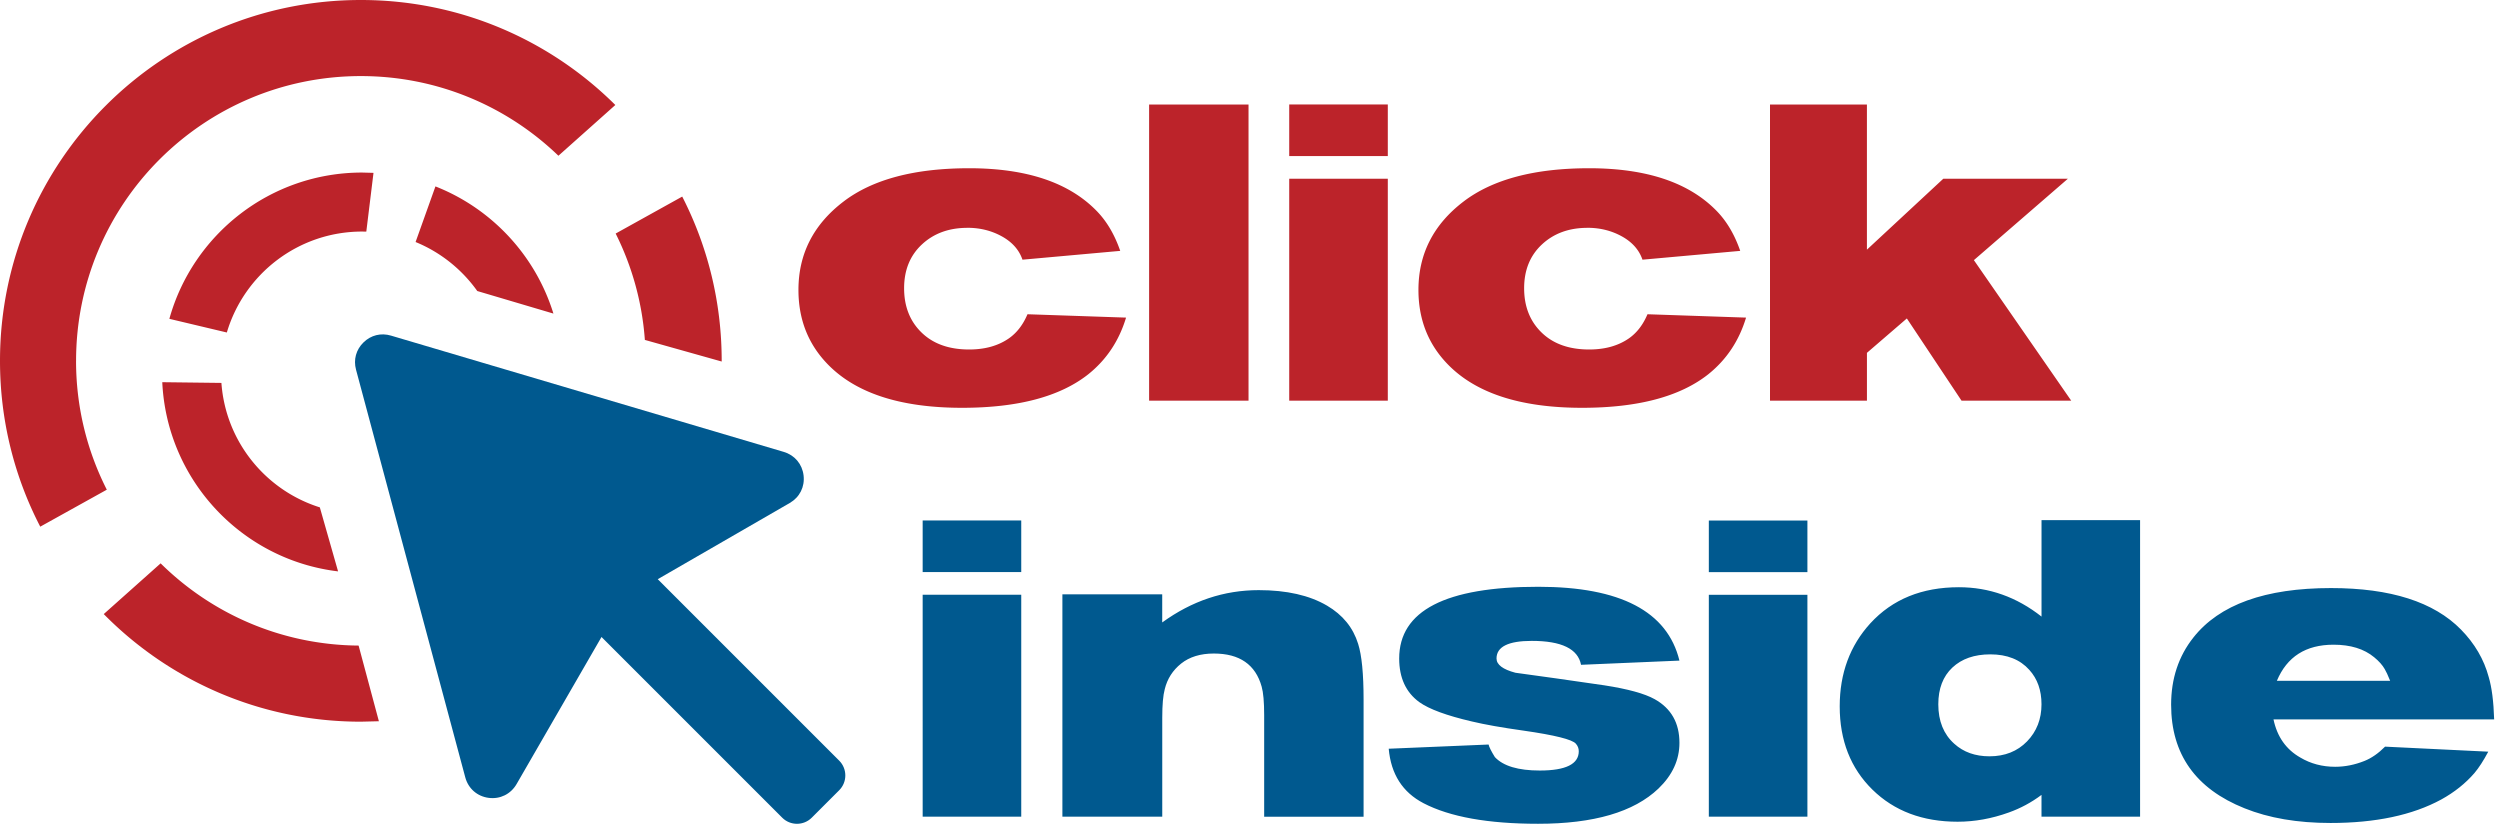 <svg width="90" height="30" xmlns="http://www.w3.org/2000/svg" viewBox="0 0 90 30"><g fill="none"><path d="M34.829 8.202c-.665 0-1.211.199-1.639.597-.428.398-.642.924-.642 1.578 0 .655.209 1.186.627 1.593.418.408.989.612 1.714.612.564 0 1.037-.131 1.42-.393.292-.201.519-.493.68-.876l3.549.121c-.252.836-.705 1.515-1.359 2.039-1.017.805-2.532 1.208-4.546 1.208-2.275 0-3.916-.554-4.923-1.661-.644-.705-.966-1.566-.966-2.583 0-1.299.544-2.361 1.631-3.187 1.047-.795 2.552-1.193 4.516-1.193 2.064 0 3.594.513 4.591 1.54.363.372.644.851.846 1.435l-3.519.317c-.121-.352-.368-.632-.74-.838-.372-.206-.785-.31-1.238-.31zm6.539 6.222h3.579V3.762h-3.579v10.662zm5.044-8.805h3.549V3.761h-3.549v1.858zm0 8.805h3.549V6.435h-3.549v7.989zM57.15 8.202c-.665 0-1.211.199-1.639.597-.428.398-.642.924-.642 1.578 0 .655.209 1.186.627 1.593.418.408.989.612 1.714.612.564 0 1.037-.131 1.42-.393.292-.201.518-.493.679-.876l3.549.121c-.252.836-.705 1.515-1.359 2.039-1.017.805-2.532 1.208-4.546 1.208-2.275 0-3.916-.554-4.923-1.661-.644-.705-.966-1.566-.966-2.583 0-1.299.544-2.361 1.631-3.187 1.047-.795 2.552-1.193 4.516-1.193 2.064 0 3.594.513 4.591 1.54.362.372.644.851.846 1.435l-3.519.317c-.121-.352-.368-.632-.74-.838-.372-.206-.785-.31-1.238-.31zm6.57 6.222V3.762h3.489v5.226l2.749-2.553h4.485l-3.383 2.93 3.504 5.059h-3.949l-1.968-2.96-1.437 1.238v1.722h-3.489zM2.739 12.991c0-5.662 4.59-10.252 10.252-10.252 2.762 0 5.269 1.092 7.112 2.868l2.049-1.827C19.803 1.444 16.566 0 12.991 0 5.816 0 0 5.816 0 12.991c0 2.152.523 4.182 1.449 5.969l2.396-1.331c-.708-1.393-1.107-2.969-1.107-4.638zm8.775 5.274c-1.949-.612-3.392-2.367-3.543-4.48l-2.129-.026c.165 3.53 2.87 6.397 6.329 6.811l-.657-2.305zm4.162-11.554l-.715 2.002c.897.367 1.666.984 2.221 1.764l2.741.812c-.647-2.095-2.223-3.781-4.247-4.578zm-7.51 5.26c.623-2.101 2.568-3.635 4.872-3.635l.149.002.259-2.115-.408-.011c-3.308 0-6.095 2.229-6.941 5.266l2.069.492zm4.746 11.27c-2.779-.021-5.294-1.147-7.129-2.96l-2.048 1.826c2.356 2.391 5.632 3.874 9.254 3.874l.651-.016-.73-2.724zm9.252-14.833a10.185 10.185 0 011.051 3.829l2.766.778v-.025c0-2.13-.512-4.14-1.421-5.913l-2.397 1.331z" fill="#BC232A"/><path d="M21.655 22.93l-3.059 5.298c-.209.36-.592.549-1.004.495-.413-.054-.734-.336-.842-.738l-3.933-14.677c-.097-.362.002-.721.27-.982.268-.262.63-.351.989-.244l14.139 4.186c.394.117.666.439.714.848.049.409-.14.785-.497.991l-4.753 2.744 6.533 6.533c.293.293.293.771 0 1.064l-.989.989c-.293.293-.771.293-1.063 0l-6.506-6.506m11.562-2.336h3.549v-1.858h-3.549v1.858zm0 8.805h3.549v-7.989h-3.549V29.4zm8.624-8.004v1.012c1.067-.775 2.225-1.163 3.473-1.163 1.007 0 1.827.186 2.462.559.564.332.937.79 1.118 1.375.131.413.196 1.082.196 2.009v4.214H45.51v-3.655c0-.473-.03-.816-.09-1.027-.221-.795-.795-1.193-1.722-1.193-.483 0-.876.121-1.178.362-.302.242-.498.549-.589.921-.06.221-.09.564-.09 1.027v3.564h-3.595v-8.004h3.595zm8.155 5.558l3.594-.151c.02.09.096.242.227.453.302.322.841.483 1.616.483.936 0 1.404-.232 1.404-.695 0-.101-.035-.192-.106-.272-.131-.151-.755-.307-1.873-.468-.785-.11-1.41-.221-1.873-.332-.906-.211-1.535-.443-1.888-.695-.483-.352-.725-.876-.725-1.571 0-1.722 1.669-2.582 5.007-2.582 2.955 0 4.649.886 5.082 2.658l-3.542.151c-.111-.574-.702-.861-1.772-.861-.848 0-1.271.211-1.271.634 0 .221.227.393.68.513.896.121 1.963.272 3.202.453.846.131 1.45.297 1.812.499.594.332.891.856.891 1.571 0 .614-.252 1.163-.755 1.646-.886.846-2.331 1.268-4.334 1.268-1.802 0-3.176-.247-4.123-.74-.755-.393-1.173-1.047-1.254-1.963zm11.523-6.358h3.549v-1.858h-3.549v1.858zm0 8.805h3.549v-7.989h-3.549v7.989zm11.976-10.677h3.549v10.677h-3.549v-.785c-.362.272-.755.483-1.178.634-.614.221-1.228.332-1.842.332-1.259 0-2.281-.385-3.066-1.155-.785-.77-1.178-1.77-1.178-2.998 0-1.188.368-2.185 1.103-2.99.795-.866 1.857-1.299 3.187-1.299 1.087 0 2.079.352 2.975 1.057v-3.473zm-1.842 4.833c-.574 0-1.03.159-1.367.476-.337.317-.506.758-.506 1.321 0 .604.191 1.077.574 1.42.332.302.755.453 1.268.453.554 0 1.004-.179 1.352-.536.347-.357.521-.803.521-1.337 0-.503-.146-.916-.438-1.238-.332-.372-.8-.559-1.404-.559zm18.138 2.341h-7.944c.131.624.453 1.082.967 1.374.372.221.79.332 1.253.332.352 0 .705-.07 1.057-.211.252-.101.499-.272.74-.514l3.715.181c-.171.322-.337.579-.498.77-.322.372-.72.69-1.193.951-1.037.564-2.366.846-3.987.846-1.188 0-2.22-.176-3.096-.529-1.762-.705-2.643-1.948-2.643-3.73 0-.936.267-1.742.8-2.416.936-1.188 2.588-1.782 4.954-1.782 2.145 0 3.705.498 4.682 1.495.493.503.826 1.072.997 1.707.111.372.176.881.196 1.525zm-7.823-1.39h4.078c-.081-.201-.146-.342-.196-.423-.08-.141-.206-.282-.377-.423-.363-.302-.851-.453-1.465-.453-.997 0-1.676.433-2.039 1.299z" fill="#00598F"/></g></svg>